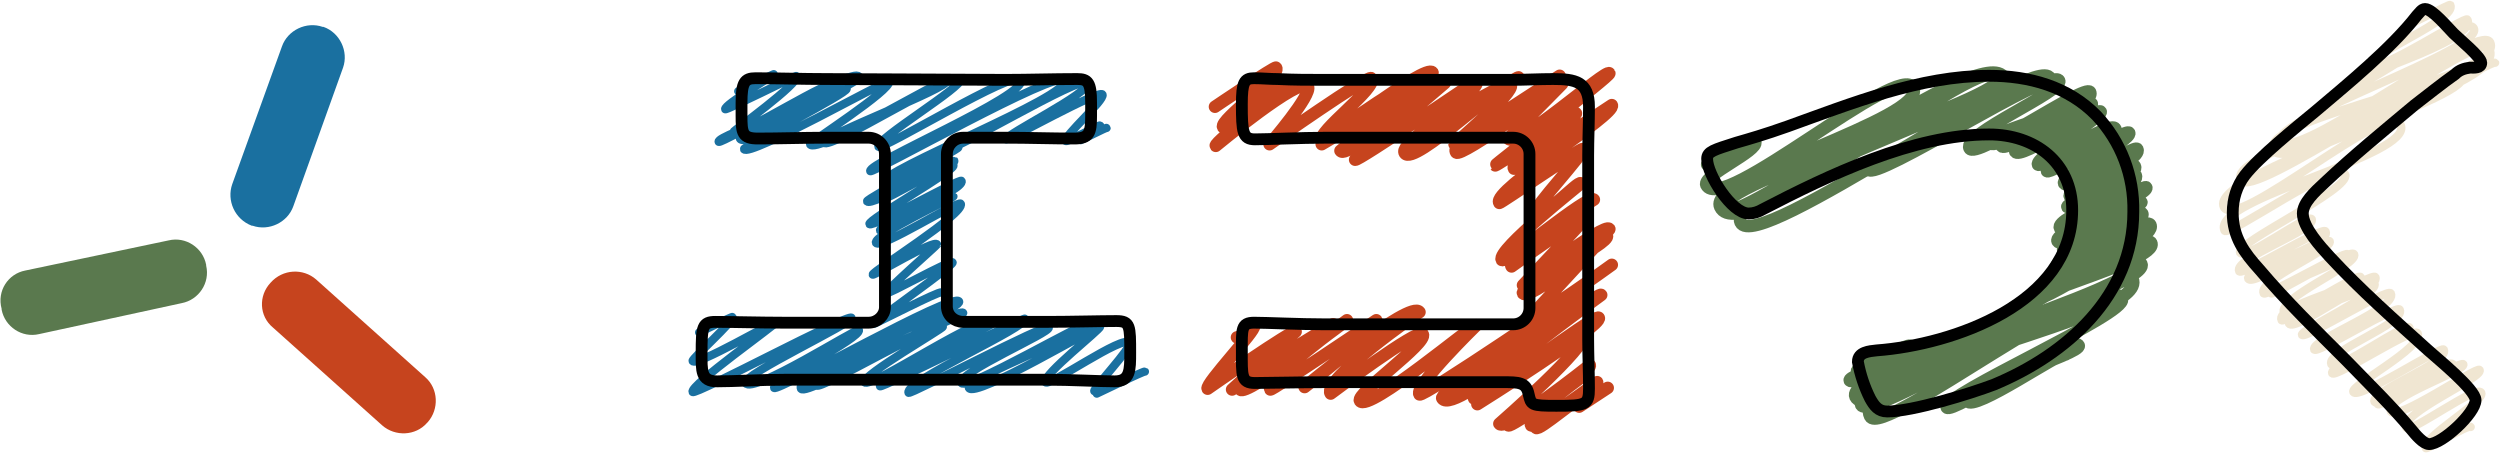 <?xml version="1.0" encoding="utf-8"?>
<!-- Generator: Adobe Illustrator 26.0.3, SVG Export Plug-In . SVG Version: 6.00 Build 0)  -->
<svg version="1.1" id="レイヤー_1" xmlns="http://www.w3.org/2000/svg" xmlns:xlink="http://www.w3.org/1999/xlink" x="0px"
	 y="0px" viewBox="0 0 306.8 55.8" style="enable-background:new 0 0 306.8 55.8;" xml:space="preserve">
<style type="text/css">
	.st0{fill:#C6441E;}
	.st1{fill:#5A794E;}
	.st2{fill:#1A70A0;}
	.st3{fill:none;stroke:#1A70A0;stroke-width:1.02;stroke-linecap:round;stroke-linejoin:round;}
	.st4{fill:none;stroke:#C6441E;stroke-width:1.53;stroke-linecap:round;stroke-linejoin:round;}
	.st5{fill:none;stroke:#5A794E;stroke-width:1.53;stroke-linecap:round;stroke-linejoin:round;}
	.st6{fill:none;stroke:#F0E6D2;stroke-width:1.02;stroke-linecap:round;stroke-linejoin:round;}
	.st7{fill:none;stroke:#000000;stroke-width:1.45;}
</style>
<g id="画像">
	<path class="st0" d="M33.2,34.7L33.2,34.7c1.5-1.7,4-1.8,5.6-0.4l13.4,12c1.6,1.4,1.7,3.9,0.3,5.5l-0.1,0.1
		c-1.4,1.6-3.9,1.7-5.5,0.3l-13.4-12C31.8,38.8,31.7,36.3,33.2,34.7z"/>
	<path class="st1" d="M3.1,33.2l17.6-3.7c2.1-0.5,4.2,0.9,4.6,3l0,0.1c0.5,2.1-0.9,4.2-3,4.6L4.8,41c-2.1,0.5-4.2-0.9-4.6-3l0-0.1
		C-0.4,35.7,1,33.6,3.1,33.2z"/>
	<path class="st2" d="M28.5,22.6l6.1-16.9c0.7-2,3-3.1,5-2.4l0.1,0c2,0.7,3.1,3,2.4,5L36,25.3c-0.7,2-3,3.1-5,2.4l-0.1,0
		C28.8,26.9,27.8,24.6,28.5,22.6z"/>
	<path class="st3" d="M85.8,40.8c0,0,4.1-2,4.1-1.9c0.2,0.5-5,5.1-4.9,5.4c0.3,0.8,10.2-5,10.3-4.8s-10.7,7.8-10.3,8.6
		c0.2,0.5,19.2-9.7,19.5-9.1s-13.5,7-13,8c0.7,1.5,13.7-6.8,13.9-6.5c0.4,0.9-10.7,6.5-10.4,7.1s22.1-11.9,22.7-10.6
		c0.5,1.1-20.4,8.5-19.4,10.7c0.6,1.2,19.5-10.2,19.9-9.3c0.2,0.5-18.7,7.4-18,8.9c0.3,0.7,15.1-8.1,15.5-7.2c0.1,0.2-10,6-9.6,6.8
		c0.5,1,15.2-9,16-7.4c0.2,0.3-14.5,7-14.1,7.9c0.1,0.3,17.7-8.5,17.8-8.3c0.5,1-14.9,7.7-14.3,9.1c0.2,0.3,16.9-8.6,17.2-8
		s-11.2,5.5-10.7,6.8c0.5,1,15.5-7.8,15.7-7.3c0.4,0.9-15.3,6.8-14.8,7.9c0.7,1.4,16-7.8,16.1-7.5s-7.1,5.9-6.7,6.8
		c0.3,0.7,9.7-6,10.3-4.8c0.3,0.6-4.5,5.6-4.3,5.9c0,0.1,3-1.5,3.1-1.4c0.1,0.2-2.8,1.5-2.8,1.7c0,0,5.8-2.8,5.9-2.7"/>
	<path class="st3" d="M115.8,18.4c0.4,0.8,17.1-9.4,17.6-8.2s-10.1,6.3-9.9,6.9c0.1,0.2,11.5-6.2,11.8-5.5s-4.8,5.1-4.5,5.7
		c0.1,0.2,4.1-2,4.2-1.9s-2.5,1.8-2.4,1.8s3.2-1.6,3.2-1.5"/>
	<path class="st3" d="M90.6,11.2c0,0.1,4.4-2.2,4.4-2.1s-6.2,3.8-6,4.3c0.1,0.2,8.8-4.2,8.8-4.1c0.4,0.9-7.9,6.8-7.8,6.9
		c0.4,0.8,12.5-7,12.9-6c0.6,1.4-15.1,6.4-14.7,7.2c0.2,0.4,16.6-9.3,17.2-8c0.5,1-15.1,6.5-14.6,7.6c0.7,1.5,12.4-7.5,13.1-6.1
		c0.2,0.5-12.7,7.1-12.6,7.4c0.5,1.1,17.6-8.6,17.8-8.3c0.4,1-9.8,7.5-9.7,7.7c0.7,1.4,16.5-8.3,16.8-7.8c0.4,0.9-15.5,6.8-15.1,7.6
		c0.5,1.1,16.3-9,16.8-7.8c0.4,0.9-10.5,7.4-10.1,8.3c0.3,0.6,16.8-9.6,17.5-8.2c0.9,1.9-18.9,10.2-18.5,11.2
		c0.2,0.4,23.1-12.6,23.8-11.1c0.9,1.9-22.8,11.1-22.2,12.5c0.3,0.6,8.9-4.9,9.2-4.3c0.1,0.2-11.3,6.3-11.2,6.6
		c0.4,0.8,10.6-5.1,10.7-5c0.4,0.9-9,4.3-8.8,4.7s8.4-4.7,8.7-4.1s-10.6,6.7-10.3,7.2s11.2-5.7,11.3-5.3c0.5,1.1-10.3,5.4-10,6.1
		c0.1,0.1,8.9-4.3,9-4.2s-9.9,4.8-9.5,5.7s10.2-5.3,10.4-4.8c0.6,1.2-10.9,8.3-10.8,8.7c0.1,0.2,7.6-4.4,7.9-3.7
		c0,0.1-6.4,5.7-6.3,6s8-4.2,8.2-3.8s-9.7,7.2-9.6,7.5c0,0.1,8.1-4.1,8.2-3.8"/>
	<path class="st4" d="M151.8,41.4c0.1,0.2,2.1-1.5,2.1-1.4c0.3,0.5-6,7.1-5.7,7.7c0,0,10.6-7.4,10.8-7l-7.8,7.1c0,0,12.4-8,12.4-8
		s-12,7-11.4,8s13.1-8.5,13.1-8.5s-10.1,7.3-9.4,8.5c0.1,0.2,13-8.5,13-8.5c0.6,1-8.8,8.2-8.8,8.2s13-10.8,14.1-9.2
		c0,0-12,8.3-10.9,10c0,0,10.8-8.1,11.3-7.3c0.7,1.1-8.3,7.3-7.7,8.2c1,1.5,14.1-9.6,14.3-9.3c0,0-7.7,7.5-7,8.5
		c0.3,0.5,19.9-12.9,19.9-12.9c1.7,2.6-17.8,12.4-17.1,13.4c1.5,2.3,19.1-13.4,19.5-12.7c0,0-16.2,11.8-15.6,12.7
		c0.4,0.7,14.9-10.5,15.3-9.9c0.6,0.9-14.9,10.6-14.9,10.6s12.7-9,13-8.5C195.1,42.3,184,52,184,52c0.7,1.1,11.1-7.2,11.1-7.2
		c0.5,0.7-10,7.3-10,7.4c0.2,0.4,8.7-5.7,8.7-5.7s-6.5,4.7-5.9,5.7c0.3,0.5,8.1-5.3,8.1-5.3c0.4,0.7-7.8,5.1-7.5,5.6
		s5.6-4.2,5.9-3.8l-0.6,1.2l3.5-2.3"/>
	<path class="st4" d="M149.1,13.1c0,0,7.4-5,7.5-4.8c0.7,1.1-7,6.4-6.5,7.3c0.2,0.3,7.7-6.2,8.2-5.3c0,0-9.4,7.2-9.1,7.6
		c0,0,10.4-8.6,11.3-7.3c0.6,1-4.7,7.1-4.7,7.1s12.2-8.6,12.5-8.1c0.8,1.2-6.8,6.6-6.1,7.7c0,0,9.9-7.1,10.2-6.6
		c0.5,0.8-10.2,7-10.2,7s12.8-10,13.6-8.8c0.1,0.2-11.3,9.6-11.3,9.6c0.9,1.4,11.7-10,12.8-8.3l-11,9.4c0.2,0.3,14.9-9.7,14.9-9.7
		c0.8,1.3-9.2,7.2-8.4,8.5c0.3,0.5,13.4-9.3,13.6-8.9c0,0-15.1,7.6-14,9.3s12.4-9.3,13-8.4s-6.9,7.2-6.9,7.3l12.9-8.4
		c1,1.5-13.9,7.6-12.7,9.4c0.5,0.8,13-8.4,13-8.4l-6.6,6.7c0.9,1.4,12-8.6,12.4-8c0.2,0.3-14.1,11.2-14,11.3s9.9-6.4,9.9-6.4
		c0.3,0.4-8.3,5.6-7.6,6.8c0.1,0.1,12-7.8,12-7.8c0.7,1.1-14.8,10.5-13.8,12c0.1,0.1,10.1-6.8,10.2-6.6c0.3,0.5-6.1,7.2-5.8,7.8
		c0.7,1.1,5.3-4,5.6-3.6c0,0.1-10.4,8.2-9.7,9.4c0.4,0.6,10.7-8.2,11.3-7.4c0,0-11,6.9-10.1,8.2c0,0,8.6-6.2,8.9-5.8
		c0.1,0.1-7.5,8.1-7.5,8.1s10-7.7,10.6-6.9c0.2,0.4-9.8,6.1-9.4,6.7c0.7,1.1,9.1-5.9,9.1-5.9c0.6,1-10.8,6.3-10.3,7.1
		c0.7,1,9-5.9,9-5.9l-8.3,9c0.4,0.5,10.2-6.6,10.2-6.6"/>
	<path class="st5" d="M228.2,45c0.1,0.2,3.9-2,4-1.9s-4.6,1.9-4.3,2.5c0.2,0.4,6.3-3.8,6.6-3.1c0.6,1.3-7.8,3.5-7.5,4.2
		s9.6-5,9.8-4.5c0.6,1.3-9.3,4.8-8.8,5.9c2.5,5.4,31.8-21.6,34.4-16c1.5,3.2-36.3,13.1-34.7,16.6c2.1,4.4,32.4-22,35.1-16.3
		c1.3,2.8-36,13.9-34.4,17.3c1.1,2.4,32.4-17.5,33.3-15.5c2.3,5-35,11-32.2,16.9c1.4,2.9,28.8-18.8,30.9-14.4
		c0.8,1.8-22.2,11.8-21.5,13.3c0.5,1,15.5-9.1,16.2-7.6c0.5,1-14.4,5.3-13.7,6.8s11.8-6.3,12.1-5.7"/>
	<path class="st5" d="M229.3,20.8c0.7,1.6,22.6-12.7,23.4-10.9c0.6,1.3-11.9,6.5-11,8.3c0.7,1.5,14.2-8,14.8-6.9
		c0.9,2-13,4.7-12.3,6.2s11.5-7.2,12.2-5.7c0.6,1.2-11.6,4.3-10.8,6.1c0.5,1.1,10.6-6.1,11.1-5.2s-9.9,4.7-9.4,5.9
		s10.2-5.5,10.5-4.9s-8.1,5.6-7.7,6.5c0.2,0.5,9-5.6,9.5-4.4c0.3,0.6-8.7,4.5-8.4,5.2c0.2,0.5,9.8-5.3,10.1-4.7
		c0.4,0.9-8.4,5.2-8,6.2s8.7-4.9,9-4.2c0.7,1.5-8.8,4.8-8.3,5.8c0.2,0.4,7.7-4.5,8-3.7c0.7,1.5-8.6,4.4-8.3,5s8.2-4.4,8.4-3.9
		c0.8,1.7-10,5.1-9.3,6.5c0.4,0.7,10.4-5.5,10.6-5c0.4,1-11.5,5.3-10.9,6.6s10.1-5.4,10.3-4.8s-10.2,4.5-9.6,5.9
		c0.6,1.4,9.3-5.3,9.7-4.5c0.7,1.5-11.4,4.8-10.5,6.8c0.8,1.6,10.8-6.8,11.5-5.4c1,2.2-15.3,7.7-14.7,9.1s14.2-8.3,14.8-6.9
		c1.1,2.3-18.4,6.9-17.5,8.8c0.4,0.9,15.5-10,16.6-7.7"/>
	<path class="st5" d="M209.5,20.2c0.2,0.4,5.7-3.2,5.9-2.8c0.5,1.1-6.5,4.1-6,5.3c1.8,3.8,23.8-15.4,25.4-11.9
		c1.7,3.7-25.4,10.9-23.7,14.6c2.6,5.6,32.6-19.7,34.3-16c1.3,2.7-35.3,13.1-33.8,16.2c1.2,2.7,32-21,34.4-16
		c1.1,2.5-34.3,13.6-32.4,17.7s36.4-21.2,38-17.7"/>
	<path class="st6" d="M301.4,9.9c0,0.1,4.7-2.4,4.8-2.2"/>
	<path class="st6" d="M295.8,2.9c0,0.1,4.8-2.4,4.9-2.3c0.9,1.8-10,6-9.4,7.2s11.3-5.9,11.5-5.4c1.3,2.8-15.9,7.3-15.2,8.6
		s15-9.7,16-7.5c1.2,2.6-24.8,11.2-23.7,13.7c1.5,3.2,24.4-14.8,25.7-12c2,4.4-28.5,9.2-26.6,13.2c1.7,3.6,25.4-14.9,26.5-12.4
		c2.6,5.5-32.5,11.8-30.5,16.1c1.2,2.7,25.9-15.1,27.1-12.6c1.2,2.6-31.1,11.8-29.2,15.9c1.5,3.1,20.3-13.3,21.7-10.1
		c1.8,3.8-23.4,9.1-21.6,13c0.4,0.9,13.9-8.8,14.8-6.9c0.8,1.8-13.5,8.4-12.9,9.6c0.5,1.1,8.4-4.9,8.8-4.1c0.6,1.3-9.7,4.8-8.9,6.4
		c0.3,0.6,10.3-5.6,10.6-4.9c0.8,1.7-10,4.7-9.5,5.8s9.7-5.1,10-4.6c0.5,1-8.9,4.8-8.1,6.4c0.2,0.5,10.1-5.3,10.3-4.8
		c0.3,0.7-9.7,4.2-9.4,4.8c0.2,0.4,9.8-5.6,10.2-4.8c0.6,1.3-9.5,5.4-8.6,7.2c0.4,0.9,9.1-5,9.4-4.4c0.5,1-10.6,3.5-9.7,5.3
		c0.2,0.5,11.2-5.9,11.5-5.3c0.8,1.8-11.2,4.5-10.6,5.7s10-5.9,10.5-4.9c0.6,1.3-9.2,5.7-8.9,6.3s10.5-5.8,10.9-5.1
		c0.9,1.8-9.9,5.7-9.4,6.9c0.3,0.6,10.2-5.6,10.5-4.9c0.8,1.7-9.1,5.1-8.4,6.7c0.5,1.1,9.3-5.3,9.6-4.5s-9.9,4.6-9.5,5.6
		c0.3,0.7,10.1-5.8,10.5-4.9c0.8,1.7-8.3,6.4-7.9,7.2c0.5,1.1,10.8-5.7,11.1-5.2c0.8,1.6-9.1,5.1-8.5,6.4c0.5,1,9.1-5.9,9.7-4.5
		c0.7,1.6-9.7,4-9.3,4.8c0.2,0.5,10.2-5.4,10.5-4.9c0.4,0.8-9.7,4.1-8.9,5.8c0.6,1.3,10.6-5.6,10.9-5.1c0.5,1-9.8,5.3-9,7.1
		c0.4,0.8,8.7-5.4,9.2-4.3s-7.4,5.5-6.8,6.8c0.1,0.2,5.3-3,5.5-2.6"/>
	<path class="st7" d="M123.4,9.8c2.9,0,5.8-0.1,8.8-0.1c1.3,0,1.7,0.4,1.7,2.9v1.6c0,2.1-0.2,2.8-2.1,2.8c-2.8,0-5.5-0.1-8.3-0.1
		h-5.3c-1.1,0-2,0.9-2,2v18.7c0,1.1,0.9,1.9,2,1.9h10.4c2.8,0,6.4-0.1,8.4-0.1c1.7,0,1.7,0.6,1.7,3.9c0,2.1,0,3.5-1.9,3.5
		s-5.4-0.2-8.3-0.2H96.3c-2.9,0-6.3,0.2-8.3,0.2s-1.9-1.3-1.9-3.5c0-3.2,0.1-3.8,1.7-3.8c2,0,5.6,0.1,8.4,0.1h10.4
		c1.1,0,2-0.9,2-1.9V18.9c0-1.1-0.9-2-2-2h-5.3c-2.8,0-5.6,0.1-8.3,0.1c-1.9,0-2-0.7-2-2.8v-1.6c0-2.5,0.4-3,1.7-3
		c2.9,0,5.8,0.1,8.7,0.1L123.4,9.8z"/>
	<path class="st7" d="M185.5,9.8c1.7,0,3.4-0.1,5.1-0.1c2.7,0,4.4,0.3,4.4,3.4c0,2-0.1,4-0.1,6v22.5c0,2,0.1,4.1,0.1,6.1
		s-0.4,2.1-4,2.1c-3.1,0-3.1-0.1-3.4-1.4c-0.3-1.5-1.2-1.5-3.2-1.5h-21.8c-2.9,0-6.9,0.1-8.6,0.1s-1.6-0.9-1.6-3.9
		c0-2.7-0.1-3.5,1.5-3.5s5.5,0.2,8.7,0.2h23.1c1.1,0,2-0.9,2-2V18.9c0-1.1-0.9-2-2-2h-23.1c-2.9,0-7,0.2-8.6,0.2
		c-1.5,0-1.6-0.9-1.6-4.3c0-2.7,0.3-3.2,1.5-3.2c1,0,1.9,0.1,2.9,0.1c1.9,0.1,3.9,0.1,5.8,0.1L185.5,9.8z"/>
	<path class="st7" d="M219.4,15.5c7.8-2.8,16.2-6.2,24.7-6.2c4.9,0,9.7,1.3,13.2,4.9c3,3.2,4.6,7.4,4.5,11.8
		c0,10.3-8.2,17.5-17.1,21.2c-2.9,1.1-10,3.3-13.1,3.3c-1.1,0-1.6-0.7-2.1-1.6c-0.7-1.4-1.2-2.9-1.5-4.5c0-1.2,1.4-1.3,2.3-1.4
		c9.4-0.7,24-5.8,24-17.2c0-5.9-4.6-9.3-10.2-9.3c-9.3,0-19.7,5-27.8,9.2c-0.5,0.3-1.1,0.5-1.7,0.5c-2.1,0-5.1-4.8-5.1-6.7
		c0-0.9,0.8-1.1,3.6-2C214.5,17.1,216.6,16.5,219.4,15.5z"/>
	<path class="st7" d="M304.5,7.7c0,0.7-0.9,0.6-1.4,0.6c-0.7,0.1-1.3,0.3-1.8,0.8c-1.7,1.2-3.3,2.5-5,3.8c-3.7,3.1-7.5,6.2-11,9.5
		c-1.3,1.2-2.7,2.5-2.7,3.8c0,1.7,2.2,4.1,3.3,5.3c3.8,4.1,8,7.8,12.1,11.5c1.1,1,5.8,4.8,5.8,6.1c0,1.6-4.1,5.4-5.7,5.4
		c-0.7,0-1.7-1.2-2.1-1.7c-2.5-3-5.4-5.8-8.1-8.6c-3.6-3.6-7.3-7.2-10.6-11.1c-1.9-2.1-3.3-4-3.3-7c0-1.7,0.5-3.3,1.5-4.6
		c1.7-2.2,6.3-5.9,8.6-7.8c3.9-3.3,9.4-7.8,12.5-11.8c0.3-0.3,0.6-0.8,1-0.8c0.9,0,2.8,2.3,3.5,3S304.5,7,304.5,7.7z"/>
</g>
</svg>
